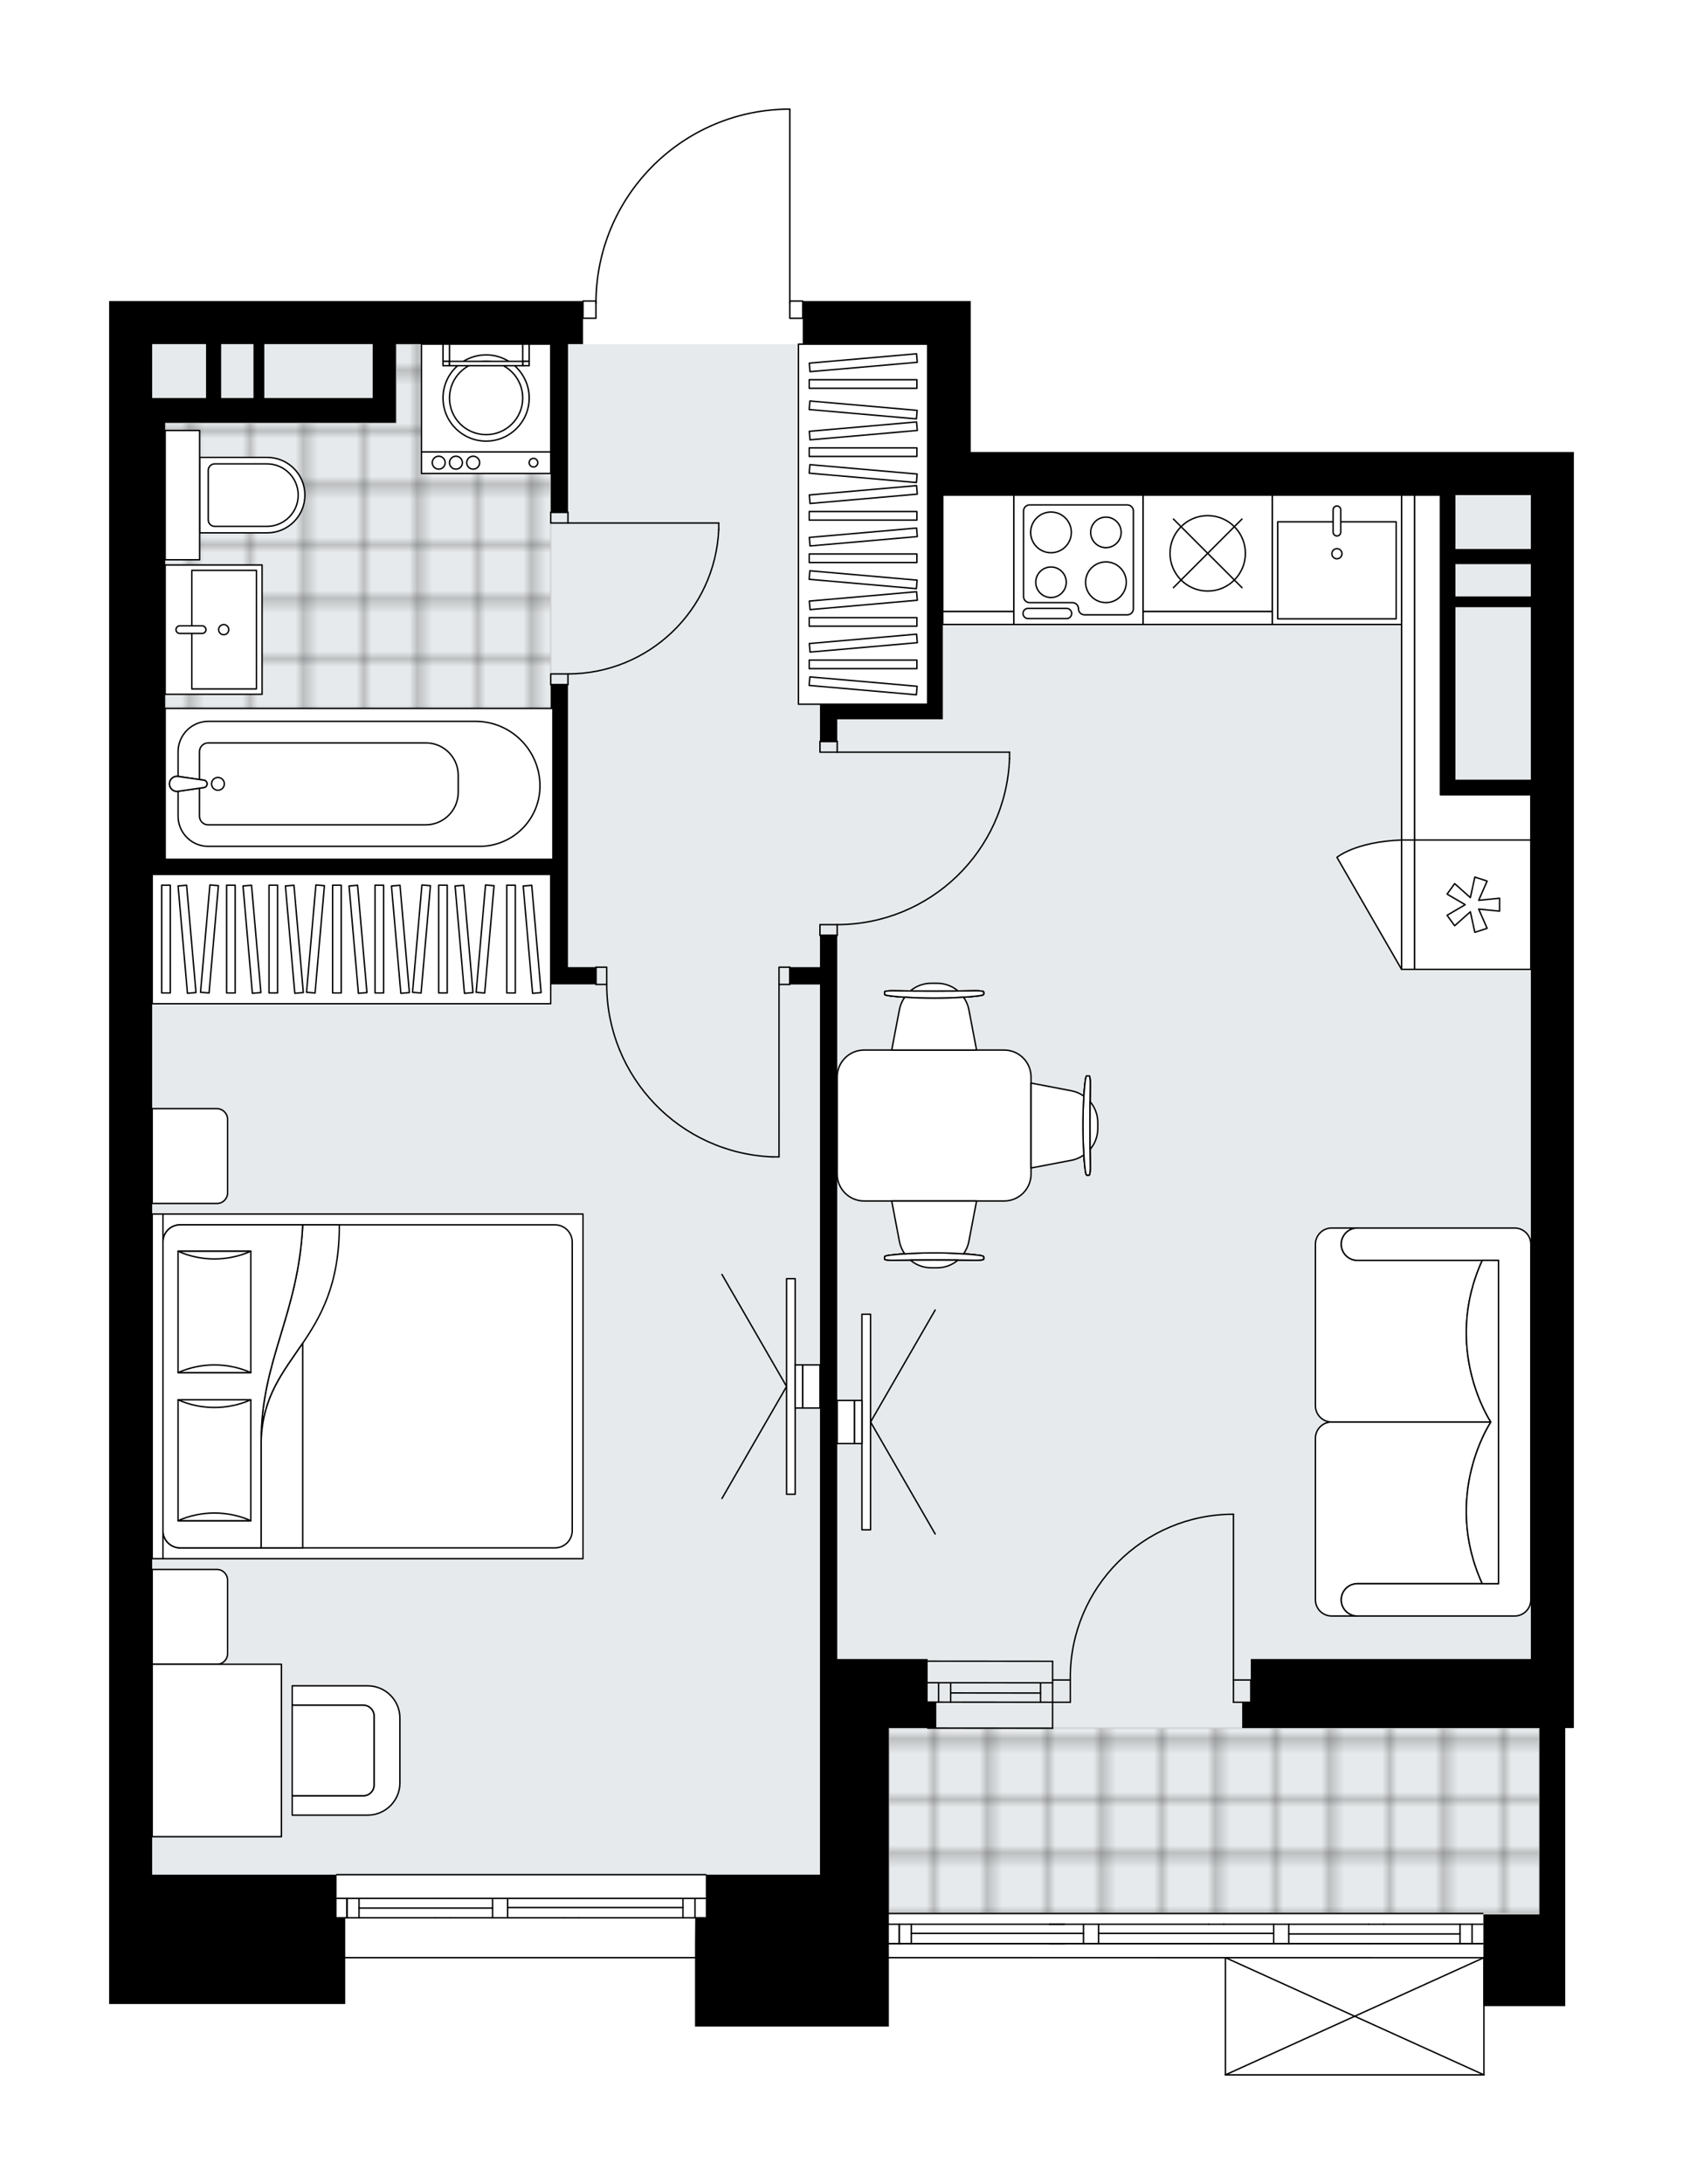<svg xmlns="http://www.w3.org/2000/svg" xmlns:xlink="http://www.w3.org/1999/xlink" height="2000px" id="Layer_1" style="enable-background:new 0 0 1542.21 2000;" version="1.1" viewBox="0 0 1542.21 2000" width="1542.21px" x="0px" y="0px" xml:space="preserve">
<style type="text/css">
	.st0{fill:none;}
	.st1{opacity:0.5;fill:none;stroke:#121617;stroke-width:0.4;stroke-miterlimit:10;}
	.st2{fill:#FFFFFF;}
	.st3{fill:#E7EAEC;}
	
		.st4{fill:url(#SVGID_1_);stroke:#C8C8C8;stroke-width:2;stroke-linecap:round;stroke-linejoin:round;stroke-miterlimit:10;stroke-opacity:0.5;}
	
		.st5{fill:url(#SVGID_00000042736477071463008700000000401404400869388957_);stroke:#C8C8C8;stroke-width:2;stroke-linecap:round;stroke-linejoin:round;stroke-miterlimit:10;stroke-opacity:0.5;}
	.st6{fill:none;stroke:#000000;stroke-width:1.3;stroke-linecap:round;stroke-linejoin:round;stroke-miterlimit:10;}
	.st7{fill:#FFFFFF;stroke:#000000;stroke-width:1.3;stroke-linecap:round;stroke-linejoin:round;stroke-miterlimit:10;}
	.st8{font-family: 'Arial-BoldMT','Arial'; font-weight:bold;}
	.st9{font-size:104.45px;}
	.st10{font-size:87.042px;}
	.st11{font-family: 'ArialMT','Arial';}
	.st12{font-size:40px;}
</style>
<pattern height="14.57" id="New_Pattern_Swatch_3" patternUnits="userSpaceOnUse" style="overflow:visible;" viewBox="7.49 -22.06 14.57 14.57" width="14.57" x="1540.51" y="-1645.58">
	<g>
		<rect class="st0" height="14.57" width="14.57" x="7.49" y="-22.06" />
		<g>
			<rect class="st1" height="7.29" width="7.29" x="14.77" y="-7.49" />
		</g>
		<g>
			<rect class="st1" height="7.29" width="7.29" x="0.2" y="-7.49" />
		</g>
		<g>
			<rect class="st1" height="7.29" width="7.29" x="22.06" y="-14.77" />
		</g>
		<g>
			<rect class="st1" height="7.29" width="7.29" x="7.49" y="-14.77" />
			<rect class="st1" height="7.29" width="7.29" x="14.77" y="-22.06" />
		</g>
		<g>
			<rect class="st1" height="7.29" width="7.29" x="0.2" y="-22.06" />
		</g>
		<g>
			<rect class="st1" height="7.29" width="7.29" x="22.06" y="-29.35" />
		</g>
		<g>
			<rect class="st1" height="7.29" width="7.29" x="7.49" y="-29.35" />
		</g>
	</g>
</pattern>
<path class="st2" d="M1442.21,413.92v1105.32v39.55v23.65  h-7.9v170.59v26.85v57.21h-73.87V1900c0,0,0,0,0,0.01c0,0.05-0.02,0.09-0.03,0.14c-0.01,0.04-0.01,0.08-0.03,0.12c0,0,0,0.01,0,0.01  c0,0.01-0.01,0.01-0.02,0.02c-0.05,0.09-0.12,0.17-0.2,0.23c-0.02,0.02-0.04,0.03-0.07,0.04c-0.09,0.05-0.2,0.09-0.31,0.09h-236.86  c-0.12,0-0.22-0.04-0.31-0.09c-0.02-0.01-0.04-0.03-0.07-0.04c-0.08-0.06-0.15-0.14-0.2-0.23c0-0.01-0.01-0.01-0.02-0.02  c0,0,0-0.01,0-0.01c-0.02-0.04-0.02-0.08-0.03-0.12c-0.01-0.05-0.03-0.09-0.03-0.14c0,0,0,0,0-0.01v-106.65l-307.75-0.04v62.46  H636.87v-62.47c0,0,0,0,0,0H316.34v23.54v18.28H142.54h-8.05H100v-15.8v-63.2v-39.45V315.1v-39.45h433.61v0  c0-0.17,0.07-0.34,0.19-0.46c0.12-0.12,0.29-0.19,0.46-0.19l11.23,0c0.67-45.67,18.48-88.77,50.37-121.61  c32.5-33.47,76.08-52.66,122.71-54.04c0.01,0,0.01,0,0.02,0c0,0,0,0,0,0h5.17c0.36,0,0.65,0.29,0.65,0.65l0,175h11.19  c0.17,0,0.34,0.07,0.46,0.19c0.12,0.12,0.19,0.29,0.19,0.46H850.1h39.45v138.27h513.21H1442.21z" id="background" />
<g id="floor">
	<polygon class="st3" points="1402.76,1582.48 1402.76,453.4 850.08,453.4 850.08,315.13 139.45,315.13 139.45,1716.64    814.51,1716.64 814.51,1752.21 1410.63,1752.21 1410.63,1582.48  " />
	<pattern id="SVGID_1_" patternTransform="matrix(6.963 0 0 6.963 53892.922 29660.557)" xlink:href="#New_Pattern_Swatch_3">
	</pattern>
	<polygon class="st4" points="362.92,315.13 362.92,387.18 151.35,387.18 151.35,786.87 504.64,786.87 504.64,315.13  " />
	
		<pattern id="SVGID_00000176004495935453065010000015922281048237573770_" patternTransform="matrix(6.963 0 0 6.963 53892.922 29660.557)" xlink:href="#New_Pattern_Swatch_3">
	</pattern>
	
		<rect height="169.74" style="fill:url(#SVGID_00000176004495935453065010000015922281048237573770_);stroke:#C8C8C8;stroke-width:2;stroke-linecap:round;stroke-linejoin:round;stroke-miterlimit:10;stroke-opacity:0.5;" width="596.11" x="814.52" y="1582.47" />
	<g id="LINE_00000052069407917121726430000014134415466779322555_">
		<line class="st6" x1="964.53" x2="850.07" y1="1541" y2="1540.9" />
	</g>
	<g id="LINE_00000163031571022785449290000015042234670950274979_">
		<line class="st6" x1="964.53" x2="850.07" y1="1558.76" y2="1558.66" />
	</g>
	<g id="LINE_00000092434156403961161620000000721978571404042921_">
		<line class="st6" x1="953.48" x2="871.14" y1="1550.37" y2="1550.27" />
	</g>
	<g id="LINE_00000150092383068787917570000005540939721039791008_">
		<line class="st6" x1="860.08" x2="860.08" y1="1540.9" y2="1558.66" />
	</g>
	<g id="LINE_00000016783840077809077300000014234840752788309932_">
		<line class="st6" x1="953.48" x2="953.48" y1="1541" y2="1558.76" />
	</g>
	<g id="LINE_00000160880609102639148450000013644569246293800849_">
		<line class="st6" x1="964.53" x2="850.07" y1="1521.26" y2="1521.16" />
	</g>
	<g id="LINE_00000151507700808122702710000015922429314857784735_">
		<line class="st6" x1="850.05" x2="964.51" y1="1582.47" y2="1582.57" />
	</g>
	<g id="LINE_00000155114313201642276300000013235763546609308294_">
		<line class="st6" x1="871.14" x2="871.14" y1="1540.89" y2="1558.65" />
	</g>
	<g id="LINE_00000003095936469135752450000004498861052914586281_">
		<line class="st6" x1="964.53" x2="964.51" y1="1521.26" y2="1582.57" />
	</g>
	<g id="LINE_00000033366270131585291730000008352751441852679339_">
		<line class="st6" x1="308.44" x2="646.74" y1="1716.67" y2="1716.67" />
	</g>
	<g id="LINE_00000079476360264157962150000013707374877867770282_">
		<line class="st6" x1="317.95" x2="317.95" y1="1738.38" y2="1756.14" />
	</g>
	<g id="LINE_00000106143153246680884090000009929461547869886875_">
		<line class="st6" x1="636.87" x2="636.87" y1="1738.38" y2="1756.14" />
	</g>
	<g id="LINE_00000137131024086107442840000017609505561558056576_">
		<line class="st6" x1="625.82" x2="465.18" y1="1746.77" y2="1746.77" />
	</g>
	<g id="LINE_00000074418238513443252510000013592236093646967686_">
		<line class="st6" x1="625.82" x2="625.82" y1="1756.14" y2="1738.38" />
	</g>
	<g id="LINE_00000080192684186165367140000015063250745003521980_">
		<line class="st6" x1="317.95" x2="317.95" y1="1738.38" y2="1756.14" />
	</g>
	<g id="LINE_00000031195155046240468190000014878637136459586444_">
		<line class="st6" x1="329.01" x2="329.01" y1="1756.14" y2="1738.38" />
	</g>
	<g id="LINE_00000137091342066770902090000015184117351426397602_">
		<line class="st6" x1="412.73" x2="398.91" y1="1756.14" y2="1756.14" />
	</g>
	<g id="LINE_00000132773847346358827460000014508249704348293298_">
		<line class="st6" x1="398.91" x2="412.73" y1="1738.38" y2="1738.38" />
	</g>
	<g id="LINE_00000062887358181903026820000015820143311219735953_">
		<line class="st6" x1="636.87" x2="308.44" y1="1792.66" y2="1792.66" />
	</g>
	<g id="LINE_00000056401470056352759560000010416099047614837123_">
		<line class="st6" x1="465.18" x2="465.18" y1="1738.38" y2="1756.14" />
	</g>
	<g id="LINE_00000108302226374472788550000006817042166271478677_">
		<line class="st6" x1="530.28" x2="516.46" y1="1756.14" y2="1756.14" />
	</g>
	<g id="LINE_00000129174586901157018030000005196648188417285762_">
		<line class="st6" x1="451.36" x2="451.36" y1="1756.14" y2="1738.38" />
	</g>
	<g id="LINE_00000183249194290172727530000000418521849015891381_">
		<line class="st6" x1="516.46" x2="530.28" y1="1738.38" y2="1738.38" />
	</g>
	<g id="LINE_00000012474846156155139060000007075222441743584145_">
		<line class="st6" x1="451.36" x2="329.01" y1="1747.26" y2="1747.26" />
	</g>
	<g id="LWPOLYLINE_00000070118704338404529830000018232743903443872146_">
		<line class="st6" x1="530.28" x2="646.74" y1="1738.38" y2="1738.38" />
	</g>
	<g id="LWPOLYLINE_00000145026190765705825830000008765282881253850506_">
		<line class="st6" x1="516.46" x2="412.73" y1="1738.38" y2="1738.38" />
	</g>
	<g id="LWPOLYLINE_00000014612025347336967900000011149474118134168455_">
		<line class="st6" x1="398.91" x2="308.44" y1="1738.38" y2="1738.38" />
	</g>
	<g id="LWPOLYLINE_00000129194319106433088500000009403409877340937369_">
		<line class="st6" x1="530.28" x2="646.74" y1="1756.14" y2="1756.14" />
	</g>
	<g id="LWPOLYLINE_00000044141037216184497670000008423648517981275805_">
		<line class="st6" x1="516.46" x2="412.73" y1="1756.14" y2="1756.14" />
	</g>
	<g id="LWPOLYLINE_00000027580666719371111970000005385843878110860167_">
		<line class="st6" x1="398.91" x2="308.44" y1="1756.14" y2="1756.14" />
	</g>
	<g id="LINE_00000011736610191687423520000015440829078190014136_">
		<line class="st6" x1="814.51" x2="1358.78" y1="1752.21" y2="1752.21" />
	</g>
	<g id="LINE_00000000195313207246076650000006965297184293188276_">
		<line class="st6" x1="824.03" x2="824.03" y1="1762.08" y2="1779.85" />
	</g>
	<g id="LINE_00000118372523001842991120000015429288306971580328_">
		<line class="st6" x1="1348.91" x2="1348.91" y1="1762.08" y2="1779.85" />
	</g>
	<g id="LINE_00000029761000774254368750000009744510846146185654_">
		<line class="st6" x1="1167.15" x2="1006.67" y1="1770.47" y2="1770.47" />
	</g>
	<g id="LINE_00000154384150734150910890000001788651688018968242_">
		<line class="st6" x1="1337.86" x2="1337.86" y1="1779.85" y2="1762.08" />
	</g>
	<g id="LINE_00000160179769703915122540000006420850602009706414_">
		<line class="st6" x1="824.03" x2="824.03" y1="1762.08" y2="1779.85" />
	</g>
	<g id="LINE_00000077296050996288666210000010740486099041018507_">
		<line class="st6" x1="835.08" x2="835.08" y1="1779.85" y2="1762.08" />
	</g>
	<g id="LINE_00000025420000553958652320000015042375966440195231_">
		<line class="st6" x1="1180.97" x2="1180.97" y1="1762.08" y2="1779.85" />
	</g>
	<g id="LINE_00000151535954680877840010000005154474462962572452_">
		<line class="st6" x1="1121.45" x2="1107.63" y1="1779.85" y2="1779.85" />
	</g>
	<g id="LINE_00000132793235527385919840000001340786601340247189_">
		<line class="st6" x1="1167.15" x2="1167.15" y1="1779.85" y2="1762.08" />
	</g>
	<g id="LINE_00000183219810861379953140000006517497571590482335_">
		<line class="st6" x1="1107.63" x2="1121.45" y1="1762.08" y2="1762.08" />
	</g>
	<g id="LINE_00000018957673186586892810000015009852007843231367_">
		<line class="st6" x1="1358.78" x2="814.51" y1="1779.85" y2="1779.85" />
	</g>
	<g id="LINE_00000037674795563159163780000005473481550621557681_">
		<line class="st6" x1="1268.01" x2="1254.19" y1="1779.85" y2="1779.85" />
	</g>
	<g id="LINE_00000003101681374569870850000001664840573343311030_">
		<line class="st6" x1="1254.19" x2="1268.01" y1="1762.08" y2="1762.08" />
	</g>
	<g id="LINE_00000155109226732756538170000005443232134480298625_">
		<line class="st6" x1="1337.86" x2="1180.97" y1="1770.96" y2="1770.96" />
	</g>
	<g id="LWPOLYLINE_00000146463710965380842870000017375408870390576016_">
		<line class="st6" x1="1268.01" x2="1358.78" y1="1762.08" y2="1762.08" />
	</g>
	<g id="LWPOLYLINE_00000075132676563393431620000003535838709639530116_">
		<line class="st6" x1="1254.19" x2="1121.45" y1="1762.08" y2="1762.08" />
	</g>
	<g id="LWPOLYLINE_00000103249052115170981980000000069067888733204113_">
		<line class="st6" x1="1107.63" x2="814.51" y1="1762.08" y2="1762.08" />
	</g>
	<g id="LWPOLYLINE_00000122698034791883991370000006005645121594475153_">
		<line class="st6" x1="1268.01" x2="1358.78" y1="1779.85" y2="1779.85" />
	</g>
	<g id="LWPOLYLINE_00000139994816371487378460000002983515374333711546_">
		<line class="st6" x1="1254.19" x2="1121.45" y1="1779.85" y2="1779.85" />
	</g>
	<g id="LWPOLYLINE_00000096060808662163597470000006722236494309121159_">
		<line class="st6" x1="1107.63" x2="814.51" y1="1779.85" y2="1779.85" />
	</g>
	<g id="LINE_00000175292004146315026750000013128494527410263732_">
		<line class="st6" x1="1006.67" x2="1006.67" y1="1762.08" y2="1779.85" />
	</g>
	<g id="LINE_00000057114229579600865070000008515541067906240185_">
		<line class="st6" x1="975.42" x2="961.6" y1="1779.85" y2="1779.84" />
	</g>
	<g id="LINE_00000121260218523271046920000009976686154045557675_">
		<line class="st6" x1="992.86" x2="992.86" y1="1779.84" y2="1762.08" />
	</g>
	<g id="LINE_00000011725730338911708250000016851523068864856194_">
		<line class="st6" x1="961.6" x2="975.42" y1="1762.08" y2="1762.08" />
	</g>
	<g id="LINE_00000125578816772308923700000000599356076239147905_">
		<line class="st6" x1="992.86" x2="835.08" y1="1770.47" y2="1770.47" />
	</g>
	<g id="LWPOLYLINE_00000085208216516870682040000005793664125062299555_">
		<line class="st6" x1="811.55" x2="1410.63" y1="1792.66" y2="1792.74" />
	</g>
	<g id="LWPOLYLINE_00000067926479233064828620000014540856545356945554_">
		<rect class="st6" height="15.79" width="11.84" x="534.26" y="275.65" />
	</g>
	<g id="LWPOLYLINE_00000015356832978451312440000005046393259376694458_">
		<rect class="st6" height="15.79" width="11.84" x="723.75" y="275.66" />
	</g>
	<g id="LWPOLYLINE_00000011014622725910990770000005765427888079746449_">
		<path class="st6" d="M718.58,100c-96.07,2.84-172.47,81.54-172.48,177.64" />
	</g>
	<g id="LINE_00000084505102067824951440000000515588983526522798_">
		<line class="st6" x1="723.75" x2="723.76" y1="277.65" y2="100" />
	</g>
	<g id="LINE_00000098210853168812793290000014232809261342331284_">
		<line class="st6" x1="723.76" x2="718.58" y1="100" y2="100" />
	</g>
	<g id="LWPOLYLINE_00000000182893771704502750000007140061504359003070_">
		<rect class="st6" height="9.87" width="15.79" x="504.65" y="469.09" />
	</g>
	<g id="LWPOLYLINE_00000165925569342941340760000012369723140545321865_">
		<rect class="st6" height="9.87" width="15.79" x="504.65" y="617.13" />
	</g>
	<g id="LINE_00000061448649437116232010000016788648301542152610_">
		<line class="st6" x1="520.44" x2="504.65" y1="469.09" y2="469.09" />
	</g>
	<g id="LINE_00000165208959388976353880000009084731415719063742_">
		<line class="st6" x1="520.44" x2="504.65" y1="627" y2="627" />
	</g>
	<g id="LINE_00000056408698491077556190000017948953494462149547_">
		<line class="st6" x1="520.44" x2="658.61" y1="478.96" y2="478.96" />
	</g>
	<g id="ARC_00000034804462043802972820000000684469543289827753_">
		<path class="st6" d="M658.61,484.88c-3.29,73.94-64.17,132.2-138.17,132.25" />
	</g>
	<g id="LINE_00000173121965976091615760000003689730373318082986_">
		<line class="st6" x1="658.61" x2="658.61" y1="478.96" y2="484.88" />
	</g>
	<g id="LWPOLYLINE_00000049908464305014684010000006921436432744297634_">
		<rect class="st6" height="9.87" width="15.79" x="751.38" y="678.92" />
	</g>
	<g id="LWPOLYLINE_00000047740074881113816240000006641436698528961159_">
		<rect class="st6" height="9.87" width="15.79" x="751.37" y="846.7" />
	</g>
	<g id="LINE_00000173857434144445671860000008392310126979313288_">
		<line class="st6" x1="767.17" x2="751.38" y1="678.92" y2="678.92" />
	</g>
	<g id="LINE_00000007400588845341033430000016996325695916953782_">
		<line class="st6" x1="767.16" x2="751.37" y1="856.56" y2="856.56" />
	</g>
	<g id="LINE_00000167396602492868617100000016823650918596451976_">
		<line class="st6" x1="767.17" x2="925.08" y1="688.79" y2="688.79" />
	</g>
	<g id="LINE_00000055670981503780419620000009593625750642545316_">
		<line class="st6" x1="925.08" x2="925.08" y1="694.71" y2="688.79" />
	</g>
	<g id="ARC_00000070818834244433200550000011645549754968644786_">
		<path class="st6" d="M925.08,694.71c-3.29,84.84-73,151.94-157.91,151.98" />
	</g>
	<g id="LWPOLYLINE_00000174599937153778563330000013038437674051186098_">
		<rect class="st6" height="15.79" width="9.87" x="713.87" y="885.68" />
	</g>
	<g id="LWPOLYLINE_00000018923078663521535310000015879686717681664147_">
		<rect class="st6" height="15.79" width="9.87" x="546.09" y="885.67" />
	</g>
	<g id="LINE_00000178174097809131872300000014600552408838957958_">
		<line class="st6" x1="723.74" x2="723.74" y1="901.47" y2="885.68" />
	</g>
	<g id="LINE_00000165917549670919884520000006365710913948089769_">
		<line class="st6" x1="546.09" x2="546.09" y1="901.47" y2="885.67" />
	</g>
	<g id="LINE_00000043429474792649101380000003455561627407784889_">
		<line class="st6" x1="713.87" x2="713.86" y1="901.47" y2="1059.38" />
	</g>
	<g id="LINE_00000083794256694201207450000003172673926839131780_">
		<line class="st6" x1="707.94" x2="713.86" y1="1059.38" y2="1059.38" />
	</g>
	<g id="ARC_00000087395797511021873880000001979047159588279478_">
		<path class="st6" d="M707.94,1059.38c-84.84-3.29-151.94-73-151.98-157.91" />
	</g>
	<g id="ARC_00000024688888703273218480000009131004880083115670_">
		<path class="st6" d="M1130.27,1386.62c-82.58,0.01-149.52,66.96-149.51,149.53c0,0.74,0.01,1.48,0.02,2.22" />
	</g>
	<g id="LINE_00000078027539172221185610000014510000022849856664_">
		<line class="st6" x1="1130.27" x2="1130.27" y1="1538.38" y2="1386.62" />
	</g>
	<g id="LINE_00000129165371331959446050000005962669006425094562_">
		<line class="st6" x1="964.92" x2="980.78" y1="1538.38" y2="1538.38" />
	</g>
	<g id="LINE_00000050656895401429609780000005411185392619799944_">
		<line class="st6" x1="980.78" x2="980.78" y1="1538.38" y2="1558.77" />
	</g>
	<g id="LINE_00000093862807843122597260000012382124906306846372_">
		<line class="st6" x1="980.78" x2="964.92" y1="1558.77" y2="1558.77" />
	</g>
	<g id="LINE_00000058550494239443945970000004355602758653283201_">
		<line class="st6" x1="1146.13" x2="1130.27" y1="1558.77" y2="1558.77" />
	</g>
	<g id="LINE_00000047058215892021022840000005650017634853352338_">
		<line class="st6" x1="1130.27" x2="1130.27" y1="1558.77" y2="1538.38" />
	</g>
	<g id="LINE_00000083050399128265315680000007815131229424613814_">
		<line class="st6" x1="1130.27" x2="1146.13" y1="1538.38" y2="1538.38" />
	</g>
	<g id="LINE_00000171680584378915020440000005752277022655299492_">
		<line class="st6" x1="1146.13" x2="1146.13" y1="1558.77" y2="1538.38" />
	</g>
	<g id="LINE_00000101071416262769802190000006162744092563481490_">
		<line class="st6" x1="1359.79" x2="1122.92" y1="1900" y2="1900" />
	</g>
	<g id="LINE_00000070832245150699828930000009536346489712914327_">
		<line class="st6" x1="1122.92" x2="1122.92" y1="1900" y2="1792.66" />
	</g>
	<g id="LINE_00000102535727836393213030000005874921176901659020_">
		<line class="st6" x1="1359.79" x2="1359.79" y1="1792.66" y2="1900" />
	</g>
	<g id="LWPOLYLINE_00000178180045268125158920000017294025527405133493_">
		<line class="st6" x1="1122.92" x2="1359.79" y1="1792.66" y2="1900" />
	</g>
	<g id="LWPOLYLINE_00000102539148351368300010000009544077508893538224_">
		<line class="st6" x1="1359.79" x2="1122.92" y1="1792.66" y2="1900" />
	</g>
	<polygon points="850.05,1519.24 767.18,1519.24 767.18,856.51 751.38,856.51 751.38,885.63 723.76,885.63 723.76,901.53    751.38,901.53 751.38,1519.24 751.38,1582.44 751.38,1716.68 646.77,1716.68 646.77,1756.13 637.07,1756.13 636.87,1779.88    636.87,1779.88 636.87,1855.78 814.52,1855.78 814.52,1779.88 814.52,1756.13 814.52,1716.68 814.52,1582.44 850.05,1582.44    857.95,1582.44 857.95,1558.79 850.05,1558.79  " />
	<path d="M520.43,885.63V627.06h-15.8v159.85H151.32V387.18h211.58v-8.88v-13.84V315.1h141.78v153.96h15.8V315.1h13.79v-39.45H100   v39.45v1401.58v39.45v63.2v15.8l0,0h34.49l0,0h8.05l0,0h173.79l0,0v-18.28v-60.72h-7.9v-39.45H139.45V800.74h365.19v84.88v15.8   h41.46v-15.8H520.43z M242.19,315.1h99.34v49.36h-99.34V315.1z M202.64,315.1h29.64v49.36h-29.64V315.1z M188.81,315.1v49.36   h-49.36V315.1H188.81z" />
	<path d="M889.55,413.92V275.65H850.1H735.58v39.45H850.1v98.82v39.45v191.45h-98.72v13.84v20.24h15.8v-20.24h82.92h13.84V453.37   h455.96v274.47h13.79h69.08v791.4h-256.61v39.55h-7.9v23.65h272.35v170.59h-51.32v84.06h75.02v-57.21v-26.85v-170.59h7.9v-23.65   v-39.55V413.92h-39.45H889.55z M1402.76,714h-69.08V556.01h69.08V714z M1402.76,546.2h-69.08v-29.64h69.08V546.2z M1402.76,502.73   h-69.08v-49.36h69.08V502.73z" />
</g>
<g id="mebel">
	<g>
		<path class="st7" d="M208.54,1514.33v-67.3c0-5.45-4.42-9.87-9.87-9.87h-59.22v86.85h59.4    C204.2,1524.01,208.54,1519.68,208.54,1514.33z" />
		<path class="st7" d="M208.54,1092.37v-67.3c0-5.45-4.42-9.87-9.87-9.87h-59.22v86.85h59.4    C204.2,1102.05,208.54,1097.72,208.54,1092.37z" />
		<g>
			
				<rect class="st7" height="9.87" transform="matrix(4.525431e-11 -1 1 4.525431e-11 -1125.129 1413.908)" width="315.55" x="-13.39" y="1264.58" />
			
				<rect class="st7" height="384.9" transform="matrix(4.525431e-11 -1 1 4.525431e-11 -927.743 1611.295)" width="315.55" x="184" y="1077.07" />
			<path class="st7" d="M149.32,1401.63V1137.4c0-8.72,7.07-15.79,15.79-15.79h343.45c8.72,0,15.79,7.07,15.79,15.79v264.23     c0,8.72-7.07,15.79-15.79,15.79H165.11C156.39,1417.42,149.32,1410.35,149.32,1401.63z" />
			<path class="st7" d="M277.39,1121.61c-4.04,82.53-38.05,123.43-38.07,197.75c2.69-79.52,71.78-88.01,71.64-197.75L277.39,1121.61     z" />
			<g>
				<path class="st7" d="M277.39,1121.61c-4.04,82.53-38.05,123.43-38.07,197.75l0,98.06h-74.2c-8.72,0-15.79-7.07-15.79-15.79      V1137.4c0-8.72,7.07-15.79,15.79-15.79L277.39,1121.61L277.39,1121.61z" />
			</g>
			
				<rect class="st7" height="66.65" transform="matrix(4.452445e-11 -1 1 4.452445e-11 -1140.688 1533.684)" width="110.73" x="141.13" y="1303.86" />
			<path class="st7" d="M229.82,1281.82c-20.94,9.38-45.72,9.38-66.65,0H229.82z" />
			<path class="st7" d="M163.17,1392.55c20.94-9.38,45.72-9.38,66.65,0H163.17z" />
			
				<rect class="st7" height="66.65" transform="matrix(4.867357e-11 -1 1 4.867357e-11 -1004.87 1397.866)" width="111.16" x="140.92" y="1168.04" />
			<path class="st7" d="M229.82,1145.79c-20.94,9.41-45.72,9.41-66.65,0H229.82z" />
			<path class="st7" d="M163.17,1256.95c20.94-9.41,45.72-9.41,66.65,0H163.17z" />
			<g>
				<path class="st7" d="M239.31,1319.36v98.06h38.07v-187.37C259.42,1256.6,240.69,1278.7,239.31,1319.36z" />
			</g>
		</g>
	</g>
	<g>
		
			<rect class="st7" height="329.74" transform="matrix(-1 -1.413328e-10 1.413328e-10 -1 1581.711 960.004)" width="118.43" x="731.64" y="315.13" />
		<g>
			
				<rect class="st7" height="7.84" transform="matrix(-1 -1.295867e-10 1.295867e-10 -1 1581.711 1216.723)" width="98.69" x="741.51" y="604.44" />
			
				<rect class="st7" height="7.84" transform="matrix(-1 -1.397048e-10 1.397048e-10 -1 1581.711 1138.997)" width="98.69" x="741.51" y="565.58" />
			
				<rect class="st7" height="7.84" transform="matrix(-1 -1.298998e-10 1.298998e-10 -1 1581.711 1022.409)" width="98.69" x="741.51" y="507.28" />
			
				<rect class="st7" height="7.84" transform="matrix(-1 -1.298078e-10 1.298078e-10 -1 1581.711 944.683)" width="98.69" x="741.51" y="468.42" />
			
				<rect class="st7" height="7.84" transform="matrix(-1 -1.397235e-10 1.397235e-10 -1 1581.711 828.095)" width="98.69" x="741.51" y="410.13" />
			
				<rect class="st7" height="7.84" transform="matrix(-0.996 -0.087 0.087 -0.996 1523.986 1322.124)" width="98.69" x="741.51" y="623.87" />
			
				<rect class="st7" height="7.84" transform="matrix(-0.996 -0.087 0.087 -0.996 1532.453 1128.18)" width="98.69" x="741.51" y="526.71" />
			
				<rect class="st7" height="7.84" transform="matrix(-0.996 -0.087 0.087 -0.996 1540.921 934.235)" width="98.69" x="741.51" y="429.56" />
			
				<rect class="st7" height="7.84" transform="matrix(-0.996 0.087 -0.087 -0.996 1630.03 1106.691)" width="98.69" x="741.51" y="585.01" />
			
				<rect class="st7" height="7.84" transform="matrix(-0.996 0.087 -0.087 -0.996 1626.643 1029.113)" width="98.69" x="741.51" y="546.15" />
			
				<rect class="st7" height="7.84" transform="matrix(-0.996 0.087 -0.087 -0.996 1621.562 912.747)" width="98.69" x="741.51" y="487.85" />
			
				<rect class="st7" height="7.84" transform="matrix(-0.996 0.087 -0.087 -0.996 1618.175 835.169)" width="98.69" x="741.51" y="448.99" />
			
				<rect class="st7" height="7.84" transform="matrix(-0.996 -0.087 0.087 -0.996 1546.002 817.869)" width="98.69" x="741.51" y="371.26" />
			
				<rect class="st7" height="7.84" transform="matrix(-0.996 0.087 -0.087 -0.996 1613.094 718.803)" width="98.69" x="741.51" y="390.69" />
			
				<rect class="st7" height="7.84" transform="matrix(-1 -1.397235e-10 1.397235e-10 -1 1581.711 703.286)" width="98.69" x="741.51" y="347.72" />
			
				<rect class="st7" height="7.84" transform="matrix(-0.996 0.087 -0.087 -0.996 1607.655 594.231)" width="98.69" x="741.51" y="328.29" />
		</g>
	</g>
	<g>
		
			<rect class="st7" height="365.16" transform="matrix(1.497112e-10 -1 1 1.497112e-10 -537.857 1181.972)" width="118.43" x="262.84" y="677.33" />
		<g>
			
				<rect class="st7" height="7.84" transform="matrix(1.295959e-10 -1 1 1.295959e-10 -648.335 1071.494)" width="98.69" x="162.23" y="855.99" />
			
				<rect class="st7" height="7.84" transform="matrix(1.345626e-10 -1 1 1.345626e-10 -609.472 1110.357)" width="98.69" x="201.1" y="855.99" />
			
				<rect class="st7" height="7.84" transform="matrix(1.347563e-10 -1 1 1.347563e-10 -551.178 1168.651)" width="98.69" x="259.39" y="855.99" />
			
				<rect class="st7" height="7.84" transform="matrix(1.396315e-10 -1 1 1.396315e-10 -512.315 1207.514)" width="98.69" x="298.25" y="855.99" />
			
				<rect class="st7" height="7.84" transform="matrix(1.397230e-10 -1 1 1.397230e-10 -454.021 1265.808)" width="98.69" x="356.55" y="855.99" />
			
				<rect class="st7" height="7.84" transform="matrix(0.087 -0.996 0.996 0.087 -681.241 976.385)" width="98.69" x="142.8" y="855.99" />
			
				<rect class="st7" height="7.84" transform="matrix(0.087 -0.996 0.996 0.087 -592.551 1073.172)" width="98.69" x="239.96" y="855.99" />
			
				<rect class="st7" height="7.84" transform="matrix(0.087 -0.996 0.996 0.087 -503.862 1169.96)" width="98.69" x="337.12" y="855.99" />
			
				<rect class="st7" height="7.84" transform="matrix(-0.087 -0.996 0.996 -0.087 -605.497 1164.993)" width="98.69" x="181.66" y="855.99" />
			
				<rect class="st7" height="7.84" transform="matrix(-0.087 -0.996 0.996 -0.087 -563.247 1203.708)" width="98.69" x="220.53" y="855.99" />
			
				<rect class="st7" height="7.84" transform="matrix(-0.087 -0.996 0.996 -0.087 -499.872 1261.78)" width="98.69" x="278.82" y="855.99" />
			
				<rect class="st7" height="7.84" transform="matrix(-0.087 -0.996 0.996 -0.087 -457.622 1300.495)" width="98.69" x="317.68" y="855.99" />
			
				<rect class="st7" height="7.84" transform="matrix(0.087 -0.996 0.996 0.087 -450.649 1228.032)" width="98.69" x="395.41" y="855.99" />
			
				<rect class="st7" height="7.84" transform="matrix(-0.087 -0.996 0.996 -0.087 -394.248 1358.568)" width="98.69" x="375.98" y="855.99" />
			
				<rect class="st7" height="7.84" transform="matrix(1.396315e-10 -1 1 1.396315e-10 -707.815 1012.014)" width="98.69" x="102.75" y="855.99" />
			
				<rect class="st7" height="7.84" transform="matrix(-0.087 -0.996 0.996 -0.087 -670.161 1105.739)" width="98.69" x="122.18" y="855.99" />
			
				<rect class="st7" height="7.84" transform="matrix(1.347563e-10 -1 1 1.347563e-10 -391.616 1328.212)" width="98.69" x="418.95" y="855.99" />
			
				<rect class="st7" height="7.84" transform="matrix(-0.087 -0.996 0.996 -0.087 -326.404 1420.734)" width="98.69" x="438.38" y="855.99" />
		</g>
	</g>
	<g>
		<g>
			<g>
				<path class="st7" d="M267.76,1561.52h65.14c5.45,0,9.87,4.42,9.87,9.87v63.16c0,5.45-4.42,9.87-9.87,9.87h-65.14v17.76h69.11      c16.34,0,29.59-13.25,29.59-29.59v-59.26c0-16.34-13.25-29.59-29.59-29.59h-69.11V1561.52z" />
			</g>
			<path class="st7" d="M342.76,1634.55v-63.16c0-5.45-4.42-9.87-9.87-9.87h-65.14v82.9h65.14     C338.34,1644.42,342.76,1640,342.76,1634.55z" />
		</g>
		
			<rect class="st7" height="118.43" transform="matrix(6.123234e-17 -1 1 6.123234e-17 -1404.296 1801.638)" width="157.91" x="119.72" y="1543.75" />
	</g>
	<g>
		<path class="st7" d="M1243.86,1450.21L1243.86,1450.21c-8.18,0-14.8,6.63-14.8,14.8v0c0,8.18,6.63,14.8,14.8,14.8l0,0h-23.63    c-8.21,0-14.86-6.65-14.86-14.86v-147.91c0-8.18,6.69-14.88,14.88-14.87l145.91,0c0,0-44.91,66.76-7.87,148.04H1243.86z" />
		<path class="st7" d="M1243.86,1154.13L1243.86,1154.13c-8.18,0-14.8-6.63-14.8-14.8v0c0-8.18,6.63-14.8,14.8-14.8l0,0h-23.63    c-8.21,0-14.86,6.65-14.86,14.86v147.91c0,8.18,6.69,14.88,14.88,14.87l145.91,0c0,0-44.91-66.76-7.87-148.04H1243.86z" />
		<path class="st7" d="M1387.96,1479.82h-144.09c-8.18,0-14.8-6.63-14.8-14.8v0c0-8.18,6.63-14.8,14.8-14.8h129.29v-296.08h-129.29    c-8.18,0-14.8-6.63-14.8-14.8l0,0c0-8.18,6.63-14.8,14.8-14.8h144.09c8.18,0,14.8,6.63,14.8,14.8v325.69    C1402.76,1473.16,1396.1,1479.82,1387.96,1479.82z" />
		<path class="st7" d="M1358.28,1154.13c-37.04,81.28,7.87,148.04,7.87,148.04v0.01c0,0-44.91,66.76-7.87,148.04h14.87v-296.08    L1358.28,1154.13z" />
	</g>
	<g>
		<path class="st7" d="M791.82,961.56h128.3c13.63,0,24.67,11.05,24.67,24.67v88.88c0,13.63-11.05,24.67-24.67,24.67h-128.3    c-13.63,0-24.67-11.05-24.67-24.67v-88.88C767.15,972.61,778.2,961.56,791.82,961.56z" />
		<g>
			<g id="LINE_00000109733583496355146610000006902286657690045356_">
				<path class="st7" d="M814.96,1149.5c23.89-3,58.19-3,82.08,0c2.76,0.35,4.36,0.87,4.36,1.41v0.14v1.95      c0,0.59-3.09,1.06-6.91,1.06c-25.59-0.41-51.39-0.41-76.98,0c-3.82,0-6.91-0.48-6.91-1.06v-1.95v-0.14      C810.6,1150.37,812.2,1149.85,814.96,1149.5z" />
			</g>
			<g id="LINE_00000005976295859497795870000013005089941131066004_">
				<path class="st7" d="M814.96,1149.5c23.89-3,58.19-3,82.08,0c2.76,0.35,4.36,0.87,4.36,1.41v0.14v1.95      c0,0.59-3.09,1.06-6.91,1.06c-25.59-0.41-51.39-0.41-76.98,0c-3.82,0-6.91-0.48-6.91-1.06v-1.95v-0.14      C810.6,1150.37,812.2,1149.85,814.96,1149.5z" />
			</g>
			<g id="LINE_00000136388040393951504480000004889616669931831181_">
				<path class="st7" d="M814.96,1149.5c23.89-3,58.19-3,82.08,0c2.76,0.35,4.36,0.87,4.36,1.41v0.14v1.95      c0,0.59-3.09,1.06-6.91,1.06c-25.59-0.41-51.39-0.41-76.98,0c-3.82,0-6.91-0.48-6.91-1.06v-1.95v-0.14      C810.6,1150.37,812.2,1149.85,814.96,1149.5z" />
			</g>
			<path class="st7" d="M834.18,1153.94c5.2,4.39,11.88,7.01,19.1,7.01h5.44c7.22,0,13.9-2.62,19.1-7.01     C863.27,1153.81,848.73,1153.81,834.18,1153.94z" />
			<path class="st7" d="M817.11,1099.79l7.08,37.11c0.8,4.19,2.54,7.97,4.86,11.3c17.13-1.21,36.76-1.21,53.88,0     c2.32-3.33,4.06-7.11,4.86-11.3l7.08-37.11H817.11z" />
		</g>
		<g>
			<g id="LINE_00000082351209245193928800000007415390875666968194_">
				<path class="st7" d="M994.51,1071.71c-3-23.89-3-58.19,0-82.08c0.35-2.76,0.87-4.36,1.41-4.36h0.14h1.95      c0.59,0,1.06,3.09,1.06,6.91c-0.41,25.59-0.41,51.39,0,76.98c0,3.82-0.48,6.91-1.06,6.91h-1.95h-0.14      C995.38,1076.07,994.86,1074.47,994.51,1071.71z" />
			</g>
			<g id="LINE_00000135663528735529102680000015738792559479058075_">
				<path class="st7" d="M994.51,1071.71c-3-23.89-3-58.19,0-82.08c0.35-2.76,0.87-4.36,1.41-4.36h0.14h1.95      c0.59,0,1.06,3.09,1.06,6.91c-0.41,25.59-0.41,51.39,0,76.98c0,3.82-0.48,6.91-1.06,6.91h-1.95h-0.14      C995.38,1076.07,994.86,1074.47,994.51,1071.71z" />
			</g>
			<g id="LINE_00000075882637072988102660000002056576659904227978_">
				<path class="st7" d="M994.51,1071.71c-3-23.89-3-58.19,0-82.08c0.35-2.76,0.87-4.36,1.41-4.36h0.14h1.95      c0.59,0,1.06,3.09,1.06,6.91c-0.41,25.59-0.41,51.39,0,76.98c0,3.82-0.48,6.91-1.06,6.91h-1.95h-0.14      C995.38,1076.07,994.86,1074.47,994.51,1071.71z" />
			</g>
			<path class="st7" d="M998.95,1052.49c4.39-5.2,7.01-11.88,7.01-19.1v-5.44c0-7.22-2.62-13.9-7.01-19.1     C998.82,1023.4,998.82,1037.94,998.95,1052.49z" />
			<path class="st7" d="M944.8,1069.56l37.11-7.08c4.19-0.8,7.97-2.54,11.3-4.86c-1.21-17.13-1.21-36.76,0-53.88     c-3.33-2.32-7.11-4.06-11.3-4.86l-37.11-7.08V1069.56z" />
		</g>
		<g>
			<g id="LINE_00000076570250350021361740000002127816025609956781_">
				<path class="st7" d="M897.04,911.84c-23.89,3-58.19,3-82.08,0c-2.76-0.35-4.36-0.87-4.36-1.41v-0.14v-1.95      c0-0.59,3.09-1.06,6.91-1.06c25.59,0.41,51.39,0.41,76.98,0c3.82,0,6.91,0.48,6.91,1.06v1.95v0.14      C901.4,910.98,899.8,911.5,897.04,911.84z" />
			</g>
			<g id="LINE_00000056424437103482102350000010949146056917369754_">
				<path class="st7" d="M897.04,911.84c-23.89,3-58.19,3-82.08,0c-2.76-0.35-4.36-0.87-4.36-1.41v-0.14v-1.95      c0-0.59,3.09-1.06,6.91-1.06c25.59,0.41,51.39,0.41,76.98,0c3.82,0,6.91,0.48,6.91,1.06v1.95v0.14      C901.4,910.98,899.8,911.5,897.04,911.84z" />
			</g>
			<g id="LINE_00000042711416168436814700000014514930704333421448_">
				<path class="st7" d="M897.04,911.84c-23.89,3-58.19,3-82.08,0c-2.76-0.35-4.36-0.87-4.36-1.41v-0.14v-1.95      c0-0.59,3.09-1.06,6.91-1.06c25.59,0.41,51.39,0.41,76.98,0c3.82,0,6.91,0.48,6.91,1.06v1.95v0.14      C901.4,910.98,899.8,911.5,897.04,911.84z" />
			</g>
			<path class="st7" d="M877.82,907.41c-5.2-4.39-11.88-7.01-19.1-7.01h-5.44c-7.22,0-13.9,2.62-19.1,7.01     C848.73,907.54,863.27,907.54,877.82,907.41z" />
			<path class="st7" d="M894.88,961.56l-7.08-37.11c-0.8-4.19-2.54-7.97-4.86-11.3c-17.13,1.21-36.76,1.21-53.88,0     c-2.32,3.33-4.06,7.11-4.86,11.3l-7.08,37.11H894.88z" />
		</g>
	</g>
	<g>
		<g>
			<g id="LINE_00000144304012218651860480000001809931505550331036_">
				<line class="st7" x1="720.78" x2="661.56" y1="1269.62" y2="1372.19" />
			</g>
			<g id="LINE_00000009581016059614766200000005918073553196681093_">
				<line class="st7" x1="720.78" x2="661.56" y1="1269.62" y2="1167.06" />
			</g>
		</g>
		<rect class="st7" height="197.39" width="7.9" x="720.78" y="1170.93" />
		
			<rect class="st7" height="39.48" transform="matrix(-1 -1.224647e-16 1.224647e-16 -1 1464.256 2539.243)" width="6.91" x="728.67" y="1249.88" />
		<rect class="st7" height="39.48" width="15.79" x="735.58" y="1249.88" />
	</g>
	<g>
		<g>
			<g id="LINE_00000145737488643523065220000007873147414438674064_">
				<line class="st7" x1="797.74" x2="856.96" y1="1302.16" y2="1199.59" />
			</g>
			<g id="LINE_00000051368269914784960760000017576658152085529218_">
				<line class="st7" x1="797.74" x2="856.96" y1="1302.16" y2="1404.72" />
			</g>
		</g>
		
			<rect class="st7" height="197.39" transform="matrix(-1 -1.224647e-16 1.224647e-16 -1 1587.592 2604.316)" width="7.9" x="789.85" y="1203.46" />
		<rect class="st7" height="39.48" width="6.91" x="782.94" y="1282.42" />
		
			<rect class="st7" height="39.48" transform="matrix(-1 -1.224647e-16 1.224647e-16 -1 1550.088 2604.316)" width="15.79" x="767.15" y="1282.42" />
	</g>
	<g>
		<polygon class="st7" points="1296.18,453.43 1296.18,769.24 1402.77,769.24 1402.77,727.8 1319.89,727.8 1319.89,453.43   " />
		
			<rect class="st7" height="11.84" transform="matrix(-1.836970e-16 1 -1 -1.836970e-16 1901.589 -678.923)" width="315.82" x="1132.35" y="605.41" />
	</g>
	<g>
		<rect class="st7" height="106.59" width="65.13" x="863.89" y="453.42" />
		<rect class="st7" height="11.84" width="65.13" x="863.89" y="560.01" />
	</g>
	<g>
		<g>
			<rect class="st7" height="19.74" width="118.43" x="386.22" y="413.82" />
			<rect class="st7" height="98.69" width="118.43" x="386.22" y="315.13" />
			<g id="CIRCLE_00000180360033557753601470000003650398185392774566_">
				<circle class="st7" cx="445.44" cy="364.47" r="39.48" />
			</g>
			<g id="CIRCLE_00000061447451705227750860000004826611413647523470_">
				<circle class="st7" cx="445.44" cy="364.47" r="33.56" />
			</g>
			<g id="CIRCLE_00000008843527978592340160000009658989611602379681_">
				<circle class="st7" cx="488.86" cy="423.69" r="3.95" />
			</g>
			<g id="CIRCLE_00000139283387212268298700000001186699974818525875_">
				<circle class="st7" cx="433.59" cy="423.69" r="5.92" />
			</g>
			<g id="CIRCLE_00000062915146132390393080000006101692242446132364_">
				<circle class="st7" cx="417.8" cy="423.69" r="5.92" />
			</g>
			<g id="CIRCLE_00000003103909620959396420000017193068652630879370_">
				<circle class="st7" cx="402.01" cy="423.69" r="5.92" />
			</g>
		</g>
		<g>
			<rect class="st7" height="15.79" width="5.92" x="405.96" y="315.13" />
			<rect class="st7" height="3.95" width="5.92" x="405.96" y="330.92" />
			<rect class="st7" height="15.79" width="5.92" x="478.99" y="315.13" />
			<rect class="st7" height="3.95" width="5.92" x="478.99" y="330.92" />
			
				<rect class="st7" height="3.95" transform="matrix(-1 -1.224647e-16 1.224647e-16 -1 890.873 665.786)" width="67.11" x="411.88" y="330.92" />
		</g>
	</g>
	<g>
		
			<rect class="st7" height="355.3" transform="matrix(4.639273e-11 -1 1 4.639273e-11 -388.79 1046.785)" width="138.17" x="259.91" y="540.14" />
		<g id="ARC_00000082335353183123094740000009880988750253697928_">
			<path class="st7" d="M163.18,724.61c-0.66,0.1-1.33,0.1-1.99,0c-3.77-0.55-6.37-4.05-5.82-7.81c0.55-3.77,4.05-6.37,7.81-5.82     l24.1,3.52c1.11,0.33,1.99,1.2,2.32,2.32c0.54,1.82-0.49,3.74-2.32,4.29L163.18,724.61z" />
		</g>
		<path class="st7" d="M163.19,688.38v22.59l24.09,3.51c1.11,0.33,1.98,1.2,2.32,2.32c0.54,1.82-0.49,3.74-2.32,4.29l-24.09,3.51    v22.79c0,15.26,12.37,27.63,27.63,27.63h248.67c30.55,0,55.31-24.76,55.31-55.31c0-32.68-26.49-59.17-59.17-59.17h-244.6    C175.66,660.55,163.19,673.01,163.19,688.38z" />
		<path class="st7" d="M182.79,688.32v25.51l4.49,0.66c1.11,0.33,1.98,1.2,2.32,2.32c0.54,1.82-0.49,3.74-2.32,4.29l-4.49,0.66    v25.65c0,4.36,3.54,7.9,7.9,7.9h199.41c16.45,0,29.79-13.34,29.79-29.79v-15.61c0-16.35-13.26-29.61-29.61-29.61H190.82    C186.39,680.28,182.79,683.88,182.79,688.32z" />
		<g id="ARC_00000152958988614199912620000004475691118788691602_">
			<path class="st7" d="M163.18,724.61c-0.66,0.1-1.33,0.1-1.99,0c-3.77-0.55-6.37-4.05-5.82-7.81c0.55-3.77,4.05-6.37,7.81-5.82     l24.1,3.52c1.11,0.33,1.99,1.2,2.32,2.32c0.54,1.82-0.49,3.74-2.32,4.29L163.18,724.61z" />
		</g>
		<circle class="st7" cx="199.71" cy="717.79" r="5.86" />
	</g>
	<g>
		<path class="st7" d="M279.39,453.39L279.39,453.39c0,19.08-15.47,34.54-34.54,34.54h-61.92v-69.09h61.92    C263.92,418.85,279.39,434.31,279.39,453.39z" />
		
			<rect class="st7" height="31.58" transform="matrix(4.162277e-11 -1 1 4.162277e-11 -286.248 620.528)" width="118.43" x="107.92" y="437.6" />
		<path class="st7" d="M273.26,453.39L273.26,453.39c0,15.81-12.81,28.62-28.62,28.62h-47.89c-3.27,0-5.92-2.65-5.92-5.92v-45.4    c0-3.27,2.65-5.92,5.92-5.92h47.89C260.45,424.77,273.26,437.58,273.26,453.39z" />
	</g>
	<g>
		
			<rect class="st7" height="88.82" transform="matrix(4.162721e-11 -1 1 4.162721e-11 -380.804 772.327)" width="118.44" x="136.54" y="532.15" />
		
			<rect class="st7" height="59.22" transform="matrix(4.541529e-11 -1 1 4.541529e-11 -371.217 781.954)" width="108.56" x="151.09" y="546.98" />
		<path class="st7" d="M188.73,576.59L188.73,576.59c0,1.93-1.56,3.49-3.49,3.49h-20.47c-1.93,0-3.49-1.56-3.49-3.49l0,0    c0-1.93,1.56-3.49,3.49-3.49h20.47C187.17,573.09,188.73,574.66,188.73,576.59z" />
		<circle class="st7" cx="204.99" cy="576.59" r="4.64" />
	</g>
	<g>
		<rect class="st7" height="118.43" width="118.43" x="929.03" y="453.42" />
		<path class="st7" d="M937.91,467.95v78.3c0,3.09,2.5,5.59,5.59,5.59h39.15c3.09,0,5.59,2.5,5.59,5.59l0,0    c0,3.09,2.5,5.59,5.59,5.59h39.15c3.09,0,5.59-2.5,5.59-5.59v-89.48c0-3.09-2.5-5.59-5.59-5.59h-89.48    C940.42,462.35,937.91,464.86,937.91,467.95z" />
		<path class="st7" d="M977.36,566.44h-35.28c-2.57,0-4.66-2.09-4.66-4.66l0,0c0-2.57,2.09-4.66,4.66-4.66h35.28    c2.57,0,4.66,2.09,4.66,4.66l0,0C982.02,564.36,979.94,566.44,977.36,566.44z" />
		<circle class="st7" cx="963.08" cy="487.52" r="18.64" />
		<circle class="st7" cx="1013.41" cy="533.19" r="18.64" />
		<circle class="st7" cx="963.08" cy="533.19" r="13.98" />
		<circle class="st7" cx="1013.41" cy="487.52" r="13.98" />
	</g>
	<g>
		<rect class="st7" height="106.59" width="118.43" x="1047.46" y="453.42" />
		<rect class="st7" height="11.84" width="118.43" x="1047.46" y="560.01" />
		<circle class="st7" cx="1106.68" cy="506.71" r="34.54" />
		<line class="st7" x1="1138.08" x2="1075.27" y1="475.31" y2="538.12" />
		<line class="st7" x1="1138.08" x2="1075.27" y1="538.12" y2="475.31" />
	</g>
	<g>
		
			<rect class="st7" height="106.59" transform="matrix(-1.836970e-16 1 -1 -1.836970e-16 2177.913 -521.014)" width="118.43" x="1290.25" y="775.16" />
		
			<rect class="st7" height="11.84" transform="matrix(-1.836970e-16 1 -1 -1.836970e-16 2118.697 -461.798)" width="118.43" x="1231.03" y="822.53" />
		<polygon class="st7" points="1354.98,824.44 1374.14,822.53 1374.14,834.37 1354.98,832.46 1362.72,850.09 1351.46,853.75     1347.36,834.93 1332.98,847.74 1326.02,838.16 1342.65,828.45 1326.02,818.74 1332.98,809.16 1347.36,821.97 1351.46,803.15     1362.72,806.81   " />
		<path class="st7" d="M1284.33,887.67l-59.22-102.57c0,0,16.67-14.29,59.22-15.87V887.67z" />
	</g>
	<g>
		<rect class="st7" height="118.43" width="118.44" x="1165.89" y="453.43" />
		<rect class="st7" height="88.82" width="108.56" x="1170.81" y="477.84" />
		<path class="st7" d="M1225.09,490.8L1225.09,490.8c-1.93,0-3.49-1.56-3.49-3.49v-20.47c0-1.93,1.56-3.49,3.49-3.49l0,0    c1.93,0,3.49,1.56,3.49,3.49v20.47C1228.59,489.24,1227.02,490.8,1225.09,490.8z" />
		<circle class="st7" cx="1225.09" cy="507.06" r="4.64" />
	</g>
</g>
</svg>